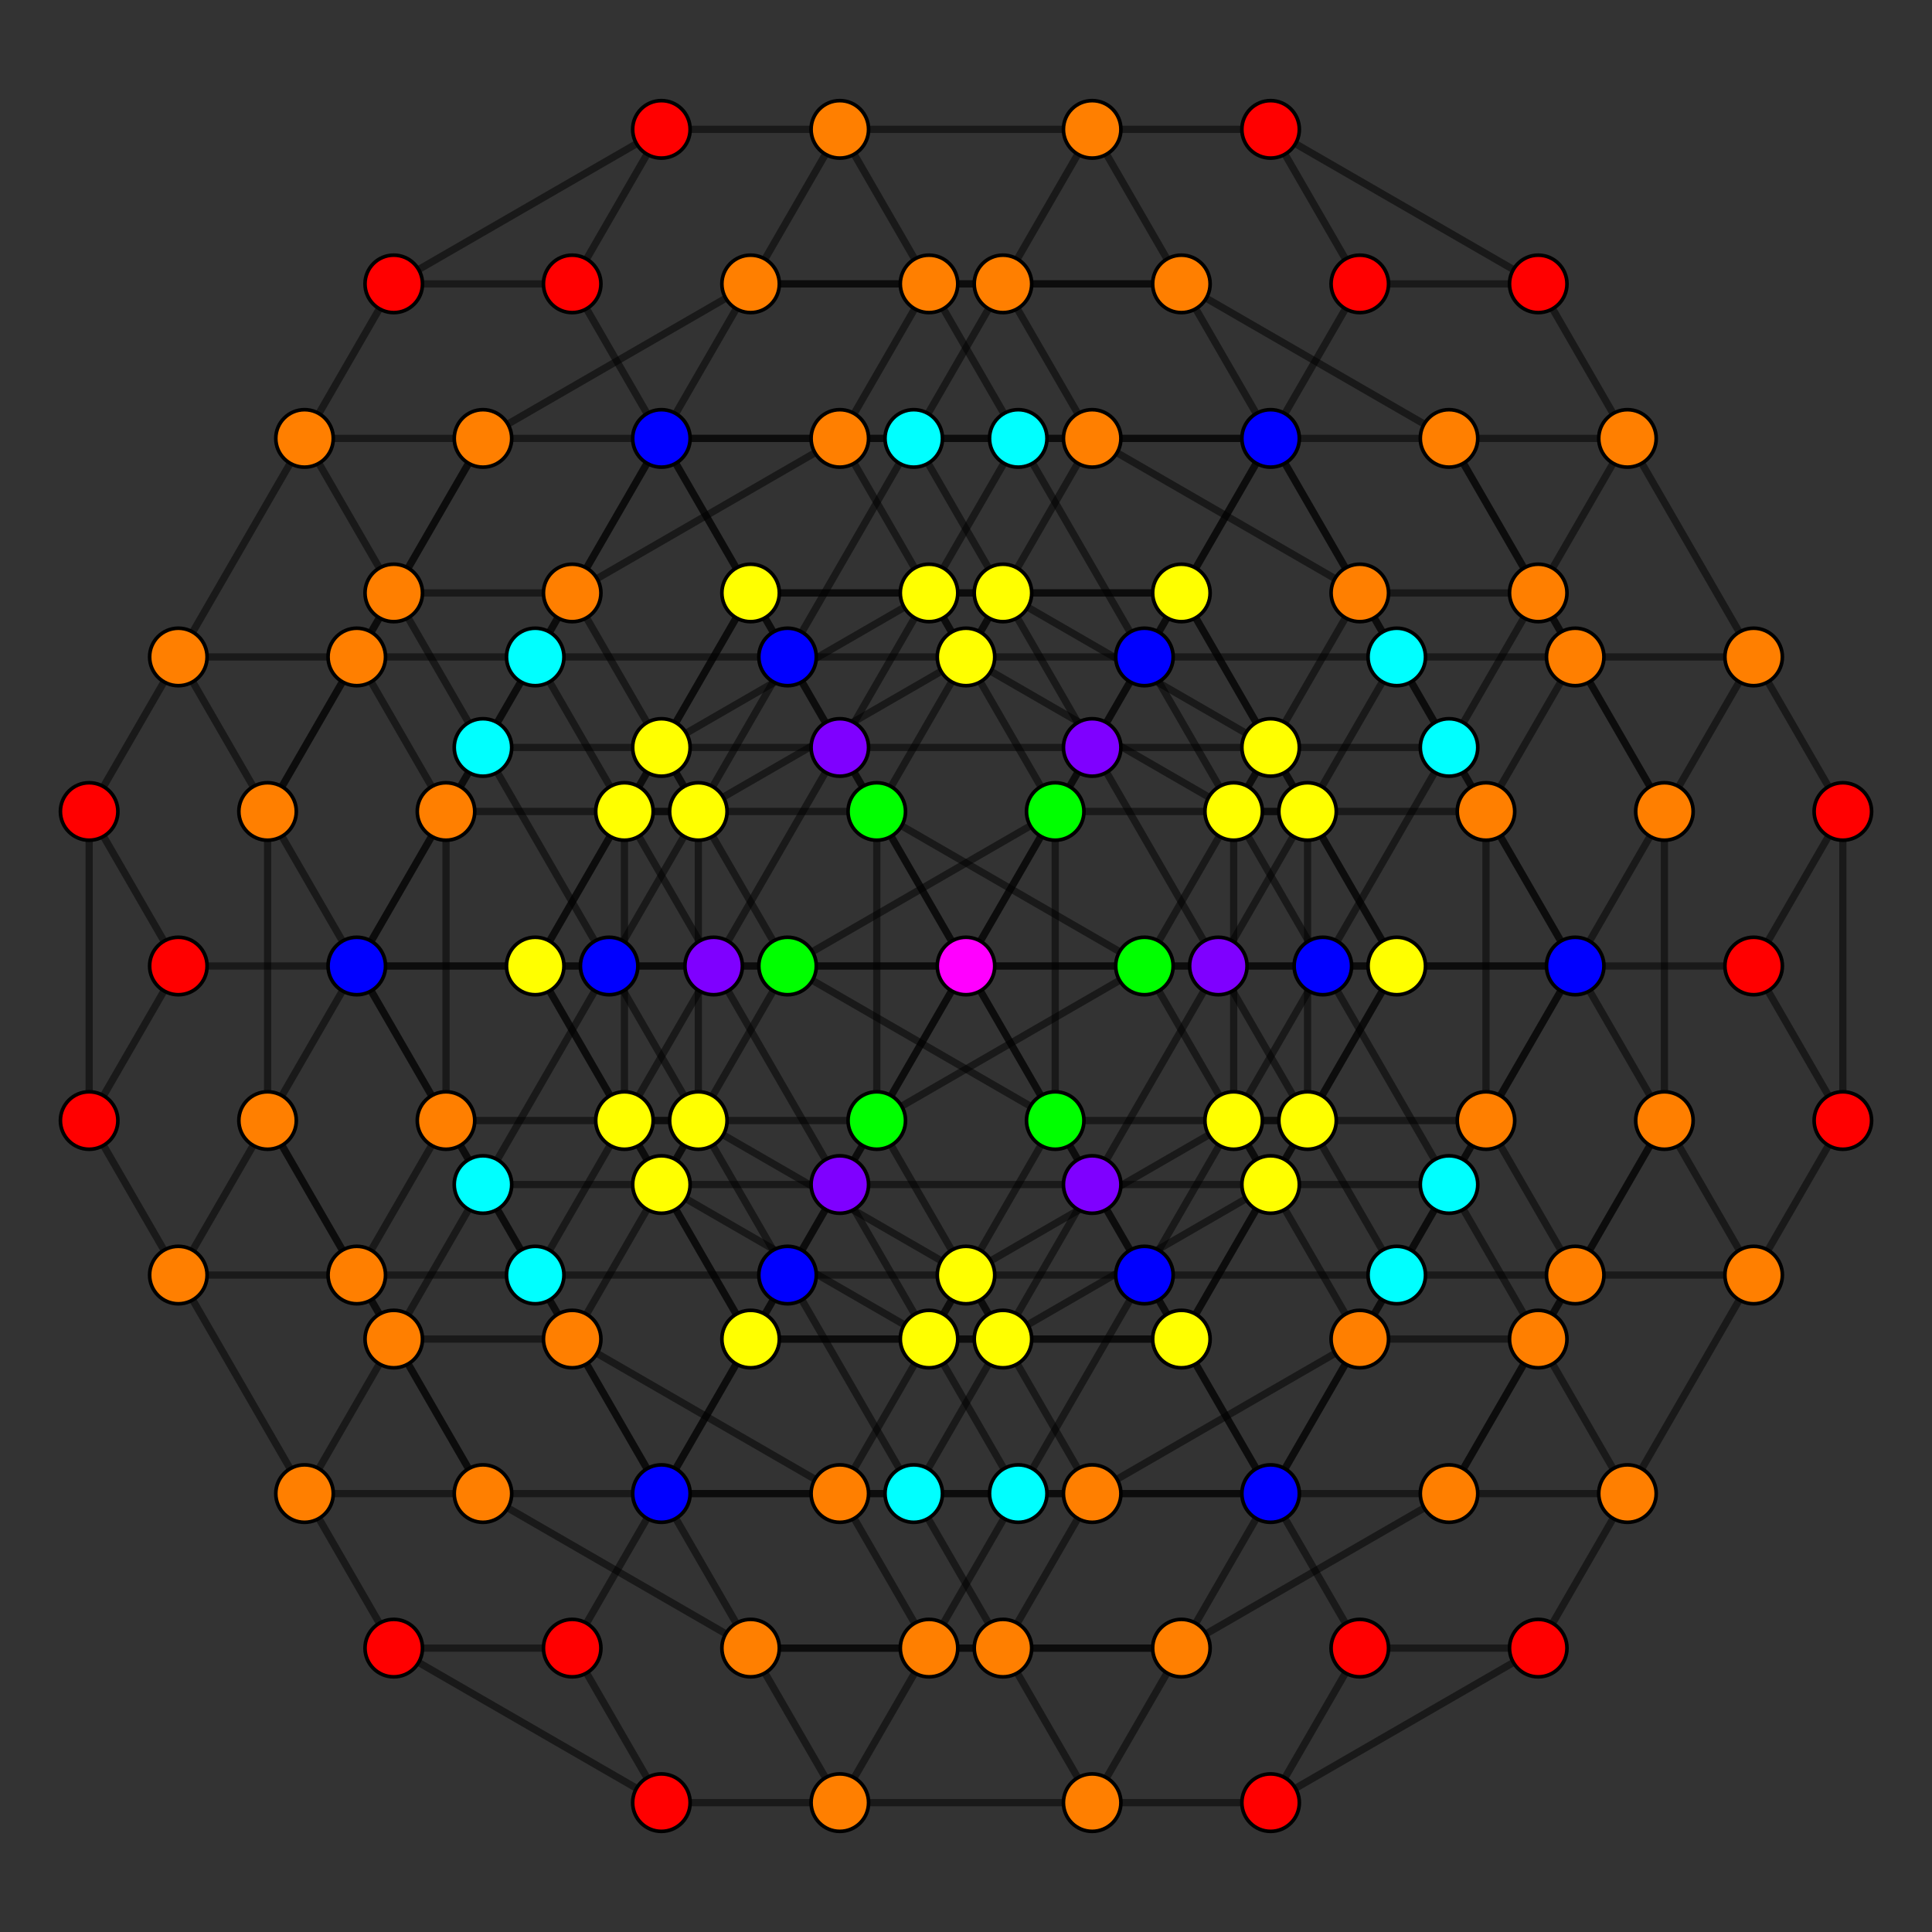 <?xml version="1.0" encoding="UTF-8" standalone="no"?>
<svg
xmlns="http://www.w3.org/2000/svg"
version="1.0"
width="1600" height="1600"
id="8-cube_t056_B3.svg">
<rect width="100%" height="100%" fill="#333333" stroke="none"/>
<g style="stroke:#000000;stroke-width:6.0;stroke-opacity:0.50;">
<line x1="1526.171" y1="672.028" x2="1526.171" y2="672.028"/>
<line x1="1526.171" y1="672.028" x2="1452.286" y2="544.056"/>
<line x1="1526.171" y1="672.028" x2="1452.286" y2="800.000"/>
<line x1="1526.171" y1="672.028" x2="1526.171" y2="927.972"/>
<line x1="1126.143" y1="1364.896" x2="1126.143" y2="1364.896"/>
<line x1="1126.143" y1="1364.896" x2="1052.258" y2="1236.924"/>
<line x1="1126.143" y1="1364.896" x2="1052.258" y2="1492.868"/>
<line x1="1126.143" y1="1364.896" x2="1273.912" y2="1364.896"/>
<line x1="726.115" y1="672.028" x2="726.115" y2="672.028"/>
<line x1="726.115" y1="672.028" x2="652.231" y2="544.056"/>
<line x1="726.115" y1="672.028" x2="947.769" y2="800.000"/>
<line x1="726.115" y1="672.028" x2="726.115" y2="927.972"/>
<line x1="326.087" y1="1364.896" x2="326.087" y2="1364.896"/>
<line x1="326.087" y1="1364.896" x2="252.203" y2="1236.924"/>
<line x1="326.087" y1="1364.896" x2="547.742" y2="1492.868"/>
<line x1="326.087" y1="1364.896" x2="473.857" y2="1364.896"/>
<line x1="1273.912" y1="235.104" x2="1273.912" y2="235.104"/>
<line x1="1273.912" y1="235.104" x2="1347.797" y2="363.076"/>
<line x1="1273.912" y1="235.104" x2="1052.258" y2="107.132"/>
<line x1="1273.912" y1="235.104" x2="1126.143" y2="235.104"/>
<line x1="873.885" y1="927.972" x2="873.885" y2="927.972"/>
<line x1="873.885" y1="927.972" x2="947.769" y2="1055.944"/>
<line x1="873.885" y1="927.972" x2="652.231" y2="800.000"/>
<line x1="873.885" y1="927.972" x2="873.885" y2="672.028"/>
<line x1="473.857" y1="235.104" x2="473.857" y2="235.104"/>
<line x1="473.857" y1="235.104" x2="547.742" y2="363.076"/>
<line x1="473.857" y1="235.104" x2="547.742" y2="107.132"/>
<line x1="473.857" y1="235.104" x2="326.088" y2="235.104"/>
<line x1="73.829" y1="927.972" x2="73.829" y2="927.972"/>
<line x1="73.829" y1="927.972" x2="147.714" y2="1055.944"/>
<line x1="73.829" y1="927.972" x2="147.714" y2="800.000"/>
<line x1="73.829" y1="927.972" x2="73.829" y2="672.028"/>
<line x1="1452.286" y1="544.056" x2="1347.797" y2="363.076"/>
<line x1="1452.286" y1="544.056" x2="1452.286" y2="544.056"/>
<line x1="1452.286" y1="544.056" x2="1304.517" y2="544.056"/>
<line x1="1452.286" y1="544.056" x2="1378.401" y2="672.028"/>
<line x1="1052.258" y1="1236.924" x2="947.769" y2="1055.944"/>
<line x1="1052.258" y1="1236.924" x2="1052.258" y2="1236.924"/>
<line x1="1052.258" y1="1236.924" x2="904.489" y2="1236.924"/>
<line x1="1052.258" y1="1236.924" x2="1126.143" y2="1108.952"/>
<line x1="652.231" y1="544.056" x2="547.742" y2="363.076"/>
<line x1="652.231" y1="544.056" x2="652.231" y2="544.056"/>
<line x1="652.231" y1="544.056" x2="800.000" y2="544.056"/>
<line x1="652.231" y1="544.056" x2="578.346" y2="672.028"/>
<line x1="252.203" y1="1236.924" x2="147.714" y2="1055.944"/>
<line x1="252.203" y1="1236.924" x2="252.203" y2="1236.924"/>
<line x1="252.203" y1="1236.924" x2="399.972" y2="1236.924"/>
<line x1="252.203" y1="1236.924" x2="326.088" y2="1108.952"/>
<line x1="1347.797" y1="363.076" x2="1347.797" y2="363.076"/>
<line x1="1347.797" y1="363.076" x2="1200.028" y2="363.076"/>
<line x1="1347.797" y1="363.076" x2="1273.912" y2="491.048"/>
<line x1="947.769" y1="1055.944" x2="947.769" y2="1055.944"/>
<line x1="947.769" y1="1055.944" x2="800.000" y2="1055.944"/>
<line x1="947.769" y1="1055.944" x2="1021.654" y2="927.972"/>
<line x1="547.742" y1="363.076" x2="547.742" y2="363.076"/>
<line x1="547.742" y1="363.076" x2="695.511" y2="363.076"/>
<line x1="547.742" y1="363.076" x2="473.857" y2="491.048"/>
<line x1="147.714" y1="1055.944" x2="147.714" y2="1055.944"/>
<line x1="147.714" y1="1055.944" x2="295.483" y2="1055.944"/>
<line x1="147.714" y1="1055.944" x2="221.599" y2="927.972"/>
<line x1="1452.286" y1="800.000" x2="1452.286" y2="800.000"/>
<line x1="1452.286" y1="800.000" x2="1304.516" y2="800.000"/>
<line x1="1452.286" y1="800.000" x2="1526.171" y2="927.972"/>
<line x1="1052.258" y1="1492.868" x2="1052.258" y2="1492.868"/>
<line x1="1052.258" y1="1492.868" x2="904.489" y2="1492.868"/>
<line x1="1052.258" y1="1492.868" x2="1273.912" y2="1364.896"/>
<line x1="947.769" y1="800.000" x2="947.769" y2="800.000"/>
<line x1="947.769" y1="800.000" x2="1095.539" y2="800.000"/>
<line x1="947.769" y1="800.000" x2="726.115" y2="927.972"/>
<line x1="547.742" y1="1492.868" x2="547.742" y2="1492.868"/>
<line x1="547.742" y1="1492.868" x2="695.511" y2="1492.868"/>
<line x1="547.742" y1="1492.868" x2="473.857" y2="1364.896"/>
<line x1="1052.258" y1="107.132" x2="1052.258" y2="107.132"/>
<line x1="1052.258" y1="107.132" x2="904.489" y2="107.132"/>
<line x1="1052.258" y1="107.132" x2="1126.143" y2="235.104"/>
<line x1="652.231" y1="800.000" x2="652.231" y2="800.000"/>
<line x1="652.231" y1="800.000" x2="504.461" y2="800.000"/>
<line x1="652.231" y1="800.000" x2="873.885" y2="672.028"/>
<line x1="547.742" y1="107.132" x2="547.742" y2="107.132"/>
<line x1="547.742" y1="107.132" x2="695.511" y2="107.132"/>
<line x1="547.742" y1="107.132" x2="326.088" y2="235.104"/>
<line x1="147.714" y1="800.000" x2="147.714" y2="800.000"/>
<line x1="147.714" y1="800.000" x2="295.483" y2="800.000"/>
<line x1="147.714" y1="800.000" x2="73.829" y2="672.028"/>
<line x1="1304.517" y1="544.056" x2="1200.028" y2="363.076"/>
<line x1="1304.517" y1="544.056" x2="1304.517" y2="544.056"/>
<line x1="1304.517" y1="544.056" x2="1230.632" y2="672.028"/>
<line x1="1304.517" y1="544.056" x2="1156.747" y2="544.056"/>
<line x1="1304.517" y1="544.056" x2="1378.401" y2="672.028"/>
<line x1="904.489" y1="1236.924" x2="800.000" y2="1055.944"/>
<line x1="904.489" y1="1236.924" x2="904.489" y2="1236.924"/>
<line x1="904.489" y1="1236.924" x2="830.604" y2="1364.896"/>
<line x1="904.489" y1="1236.924" x2="756.719" y2="1236.924"/>
<line x1="904.489" y1="1236.924" x2="1126.143" y2="1108.952"/>
<line x1="800.000" y1="544.056" x2="695.511" y2="363.076"/>
<line x1="800.000" y1="544.056" x2="800.000" y2="544.056"/>
<line x1="800.000" y1="544.056" x2="1021.654" y2="672.028"/>
<line x1="800.000" y1="544.056" x2="947.769" y2="544.056"/>
<line x1="800.000" y1="544.056" x2="578.346" y2="672.028"/>
<line x1="399.972" y1="1236.924" x2="295.483" y2="1055.944"/>
<line x1="399.972" y1="1236.924" x2="399.972" y2="1236.924"/>
<line x1="399.972" y1="1236.924" x2="621.626" y2="1364.896"/>
<line x1="399.972" y1="1236.924" x2="547.742" y2="1236.924"/>
<line x1="399.972" y1="1236.924" x2="326.088" y2="1108.952"/>
<line x1="1200.028" y1="363.076" x2="1200.028" y2="363.076"/>
<line x1="1200.028" y1="363.076" x2="978.374" y2="235.104"/>
<line x1="1200.028" y1="363.076" x2="1052.258" y2="363.076"/>
<line x1="1200.028" y1="363.076" x2="1273.912" y2="491.048"/>
<line x1="800.000" y1="1055.944" x2="800.000" y2="1055.944"/>
<line x1="800.000" y1="1055.944" x2="578.346" y2="927.972"/>
<line x1="800.000" y1="1055.944" x2="652.231" y2="1055.944"/>
<line x1="800.000" y1="1055.944" x2="1021.654" y2="927.972"/>
<line x1="695.511" y1="363.076" x2="695.511" y2="363.076"/>
<line x1="695.511" y1="363.076" x2="769.396" y2="235.104"/>
<line x1="695.511" y1="363.076" x2="843.281" y2="363.076"/>
<line x1="695.511" y1="363.076" x2="473.857" y2="491.048"/>
<line x1="295.483" y1="1055.944" x2="295.483" y2="1055.944"/>
<line x1="295.483" y1="1055.944" x2="369.368" y2="927.972"/>
<line x1="295.483" y1="1055.944" x2="443.253" y2="1055.944"/>
<line x1="295.483" y1="1055.944" x2="221.599" y2="927.972"/>
<line x1="1304.516" y1="800.000" x2="1095.539" y2="800.000"/>
<line x1="1304.516" y1="800.000" x2="1304.516" y2="800.000"/>
<line x1="1304.516" y1="800.000" x2="1230.632" y2="672.028"/>
<line x1="1304.516" y1="800.000" x2="1230.632" y2="927.972"/>
<line x1="904.489" y1="1492.868" x2="695.511" y2="1492.868"/>
<line x1="904.489" y1="1492.868" x2="904.489" y2="1492.868"/>
<line x1="904.489" y1="1492.868" x2="830.604" y2="1364.896"/>
<line x1="904.489" y1="1492.868" x2="978.374" y2="1364.896"/>
<line x1="1095.539" y1="800.000" x2="1095.539" y2="800.000"/>
<line x1="1095.539" y1="800.000" x2="1021.654" y2="672.028"/>
<line x1="1095.539" y1="800.000" x2="1021.654" y2="927.972"/>
<line x1="695.511" y1="1492.868" x2="695.511" y2="1492.868"/>
<line x1="695.511" y1="1492.868" x2="621.626" y2="1364.896"/>
<line x1="695.511" y1="1492.868" x2="769.396" y2="1364.896"/>
<line x1="904.489" y1="107.132" x2="695.511" y2="107.132"/>
<line x1="904.489" y1="107.132" x2="904.489" y2="107.132"/>
<line x1="904.489" y1="107.132" x2="978.374" y2="235.104"/>
<line x1="904.489" y1="107.132" x2="830.604" y2="235.104"/>
<line x1="504.461" y1="800.000" x2="295.483" y2="800.000"/>
<line x1="504.461" y1="800.000" x2="504.461" y2="800.000"/>
<line x1="504.461" y1="800.000" x2="578.346" y2="927.972"/>
<line x1="504.461" y1="800.000" x2="578.346" y2="672.028"/>
<line x1="695.511" y1="107.132" x2="695.511" y2="107.132"/>
<line x1="695.511" y1="107.132" x2="769.396" y2="235.104"/>
<line x1="695.511" y1="107.132" x2="621.626" y2="235.104"/>
<line x1="295.483" y1="800.000" x2="295.483" y2="800.000"/>
<line x1="295.483" y1="800.000" x2="369.368" y2="927.972"/>
<line x1="295.483" y1="800.000" x2="369.368" y2="672.028"/>
<line x1="1230.632" y1="672.028" x2="1021.654" y2="672.028"/>
<line x1="1230.632" y1="672.028" x2="1230.632" y2="672.028"/>
<line x1="1230.632" y1="672.028" x2="1156.747" y2="544.056"/>
<line x1="1230.632" y1="672.028" x2="1230.632" y2="927.972"/>
<line x1="830.604" y1="1364.896" x2="621.626" y2="1364.896"/>
<line x1="830.604" y1="1364.896" x2="830.604" y2="1364.896"/>
<line x1="830.604" y1="1364.896" x2="756.719" y2="1236.924"/>
<line x1="830.604" y1="1364.896" x2="978.374" y2="1364.896"/>
<line x1="1021.654" y1="672.028" x2="1021.654" y2="672.028"/>
<line x1="1021.654" y1="672.028" x2="947.769" y2="544.056"/>
<line x1="1021.654" y1="672.028" x2="1021.654" y2="927.972"/>
<line x1="621.626" y1="1364.896" x2="621.626" y2="1364.896"/>
<line x1="621.626" y1="1364.896" x2="547.742" y2="1236.924"/>
<line x1="621.626" y1="1364.896" x2="769.396" y2="1364.896"/>
<line x1="978.374" y1="235.104" x2="769.396" y2="235.104"/>
<line x1="978.374" y1="235.104" x2="978.374" y2="235.104"/>
<line x1="978.374" y1="235.104" x2="1052.258" y2="363.076"/>
<line x1="978.374" y1="235.104" x2="830.604" y2="235.104"/>
<line x1="578.346" y1="927.972" x2="369.368" y2="927.972"/>
<line x1="578.346" y1="927.972" x2="578.346" y2="927.972"/>
<line x1="578.346" y1="927.972" x2="652.231" y2="1055.944"/>
<line x1="578.346" y1="927.972" x2="578.346" y2="672.028"/>
<line x1="769.396" y1="235.104" x2="769.396" y2="235.104"/>
<line x1="769.396" y1="235.104" x2="843.281" y2="363.076"/>
<line x1="769.396" y1="235.104" x2="621.626" y2="235.104"/>
<line x1="369.368" y1="927.972" x2="369.368" y2="927.972"/>
<line x1="369.368" y1="927.972" x2="443.253" y2="1055.944"/>
<line x1="369.368" y1="927.972" x2="369.368" y2="672.028"/>
<line x1="1156.747" y1="544.056" x2="947.769" y2="544.056"/>
<line x1="1156.747" y1="544.056" x2="1052.258" y2="363.076"/>
<line x1="1156.747" y1="544.056" x2="1156.747" y2="544.056"/>
<line x1="1156.747" y1="544.056" x2="1082.862" y2="672.028"/>
<line x1="756.719" y1="1236.924" x2="547.742" y2="1236.924"/>
<line x1="756.719" y1="1236.924" x2="652.231" y2="1055.944"/>
<line x1="756.719" y1="1236.924" x2="756.719" y2="1236.924"/>
<line x1="756.719" y1="1236.924" x2="830.604" y2="1108.952"/>
<line x1="947.769" y1="544.056" x2="843.281" y2="363.076"/>
<line x1="947.769" y1="544.056" x2="947.769" y2="544.056"/>
<line x1="947.769" y1="544.056" x2="873.885" y2="672.028"/>
<line x1="547.742" y1="1236.924" x2="443.253" y2="1055.944"/>
<line x1="547.742" y1="1236.924" x2="547.742" y2="1236.924"/>
<line x1="547.742" y1="1236.924" x2="621.626" y2="1108.952"/>
<line x1="1052.258" y1="363.076" x2="843.281" y2="363.076"/>
<line x1="1052.258" y1="363.076" x2="1052.258" y2="363.076"/>
<line x1="1052.258" y1="363.076" x2="978.374" y2="491.048"/>
<line x1="652.231" y1="1055.944" x2="443.253" y2="1055.944"/>
<line x1="652.231" y1="1055.944" x2="652.231" y2="1055.944"/>
<line x1="652.231" y1="1055.944" x2="726.115" y2="927.972"/>
<line x1="843.281" y1="363.076" x2="843.281" y2="363.076"/>
<line x1="843.281" y1="363.076" x2="769.396" y2="491.048"/>
<line x1="443.253" y1="1055.944" x2="443.253" y2="1055.944"/>
<line x1="443.253" y1="1055.944" x2="517.138" y2="927.972"/>
<line x1="1526.171" y1="927.972" x2="1526.171" y2="927.972"/>
<line x1="1526.171" y1="927.972" x2="1452.286" y2="1055.944"/>
<line x1="1273.912" y1="1364.896" x2="1273.912" y2="1364.896"/>
<line x1="1273.912" y1="1364.896" x2="1347.797" y2="1236.924"/>
<line x1="726.115" y1="927.972" x2="726.115" y2="927.972"/>
<line x1="473.857" y1="1364.896" x2="473.857" y2="1364.896"/>
<line x1="473.857" y1="1364.896" x2="547.742" y2="1236.924"/>
<line x1="1126.143" y1="235.104" x2="1126.143" y2="235.104"/>
<line x1="1126.143" y1="235.104" x2="1052.258" y2="363.076"/>
<line x1="873.885" y1="672.028" x2="873.885" y2="672.028"/>
<line x1="326.088" y1="235.104" x2="326.088" y2="235.104"/>
<line x1="326.088" y1="235.104" x2="252.203" y2="363.076"/>
<line x1="73.829" y1="672.028" x2="73.829" y2="672.028"/>
<line x1="73.829" y1="672.028" x2="147.714" y2="544.056"/>
<line x1="1378.401" y1="672.028" x2="1273.912" y2="491.048"/>
<line x1="1378.401" y1="672.028" x2="1378.401" y2="672.028"/>
<line x1="1378.401" y1="672.028" x2="1378.401" y2="927.972"/>
<line x1="1378.401" y1="672.028" x2="1304.516" y2="800.000"/>
<line x1="1126.143" y1="1108.952" x2="1021.654" y2="927.972"/>
<line x1="1126.143" y1="1108.952" x2="1126.143" y2="1108.952"/>
<line x1="1126.143" y1="1108.952" x2="1273.912" y2="1108.952"/>
<line x1="1126.143" y1="1108.952" x2="1200.028" y2="980.980"/>
<line x1="578.346" y1="672.028" x2="473.857" y2="491.048"/>
<line x1="578.346" y1="672.028" x2="578.346" y2="672.028"/>
<line x1="326.088" y1="1108.952" x2="221.599" y2="927.972"/>
<line x1="326.088" y1="1108.952" x2="326.088" y2="1108.952"/>
<line x1="326.088" y1="1108.952" x2="473.857" y2="1108.952"/>
<line x1="326.088" y1="1108.952" x2="399.972" y2="980.980"/>
<line x1="1273.912" y1="491.048" x2="1273.912" y2="491.048"/>
<line x1="1273.912" y1="491.048" x2="1126.143" y2="491.048"/>
<line x1="1273.912" y1="491.048" x2="1200.028" y2="619.020"/>
<line x1="1021.654" y1="927.972" x2="1021.654" y2="927.972"/>
<line x1="473.857" y1="491.048" x2="473.857" y2="491.048"/>
<line x1="473.857" y1="491.048" x2="326.088" y2="491.048"/>
<line x1="473.857" y1="491.048" x2="399.972" y2="619.020"/>
<line x1="221.599" y1="927.972" x2="221.599" y2="927.972"/>
<line x1="221.599" y1="927.972" x2="221.599" y2="672.028"/>
<line x1="221.599" y1="927.972" x2="295.483" y2="800.000"/>
<line x1="1230.632" y1="927.972" x2="1021.654" y2="927.972"/>
<line x1="1230.632" y1="927.972" x2="1230.632" y2="927.972"/>
<line x1="1230.632" y1="927.972" x2="1304.516" y2="1055.944"/>
<line x1="1230.632" y1="927.972" x2="1156.747" y2="1055.944"/>
<line x1="978.374" y1="1364.896" x2="769.396" y2="1364.896"/>
<line x1="978.374" y1="1364.896" x2="978.374" y2="1364.896"/>
<line x1="978.374" y1="1364.896" x2="1200.028" y2="1236.924"/>
<line x1="978.374" y1="1364.896" x2="1052.258" y2="1236.924"/>
<line x1="769.396" y1="1364.896" x2="769.396" y2="1364.896"/>
<line x1="769.396" y1="1364.896" x2="695.511" y2="1236.924"/>
<line x1="769.396" y1="1364.896" x2="843.281" y2="1236.924"/>
<line x1="830.604" y1="235.104" x2="621.626" y2="235.104"/>
<line x1="830.604" y1="235.104" x2="830.604" y2="235.104"/>
<line x1="830.604" y1="235.104" x2="904.489" y2="363.076"/>
<line x1="830.604" y1="235.104" x2="756.719" y2="363.076"/>
<line x1="578.346" y1="672.028" x2="369.368" y2="672.028"/>
<line x1="621.626" y1="235.104" x2="621.626" y2="235.104"/>
<line x1="621.626" y1="235.104" x2="399.972" y2="363.076"/>
<line x1="621.626" y1="235.104" x2="547.742" y2="363.076"/>
<line x1="369.368" y1="672.028" x2="369.368" y2="672.028"/>
<line x1="369.368" y1="672.028" x2="295.483" y2="544.056"/>
<line x1="369.368" y1="672.028" x2="443.253" y2="544.056"/>
<line x1="1082.862" y1="672.028" x2="873.885" y2="672.028"/>
<line x1="1082.862" y1="672.028" x2="978.374" y2="491.048"/>
<line x1="1082.862" y1="672.028" x2="1082.862" y2="672.028"/>
<line x1="1082.862" y1="672.028" x2="1156.747" y2="800.000"/>
<line x1="1082.862" y1="672.028" x2="1082.862" y2="927.972"/>
<line x1="1082.862" y1="672.028" x2="1008.978" y2="800.000"/>
<line x1="830.604" y1="1108.952" x2="621.626" y2="1108.952"/>
<line x1="830.604" y1="1108.952" x2="726.115" y2="927.972"/>
<line x1="830.604" y1="1108.952" x2="830.604" y2="1108.952"/>
<line x1="830.604" y1="1108.952" x2="1052.258" y2="980.980"/>
<line x1="830.604" y1="1108.952" x2="978.374" y2="1108.952"/>
<line x1="830.604" y1="1108.952" x2="904.489" y2="980.980"/>
<line x1="873.885" y1="672.028" x2="769.396" y2="491.048"/>
<line x1="873.885" y1="672.028" x2="800.000" y2="800.000"/>
<line x1="621.626" y1="1108.952" x2="517.138" y2="927.972"/>
<line x1="621.626" y1="1108.952" x2="621.626" y2="1108.952"/>
<line x1="621.626" y1="1108.952" x2="547.742" y2="980.980"/>
<line x1="621.626" y1="1108.952" x2="769.396" y2="1108.952"/>
<line x1="621.626" y1="1108.952" x2="695.511" y2="980.980"/>
<line x1="978.374" y1="491.048" x2="769.396" y2="491.048"/>
<line x1="978.374" y1="491.048" x2="978.374" y2="491.048"/>
<line x1="978.374" y1="491.048" x2="1052.258" y2="619.020"/>
<line x1="978.374" y1="491.048" x2="830.604" y2="491.048"/>
<line x1="978.374" y1="491.048" x2="904.489" y2="619.020"/>
<line x1="726.115" y1="927.972" x2="517.138" y2="927.972"/>
<line x1="726.115" y1="927.972" x2="800.000" y2="800.000"/>
<line x1="769.396" y1="491.048" x2="769.396" y2="491.048"/>
<line x1="769.396" y1="491.048" x2="547.742" y2="619.020"/>
<line x1="769.396" y1="491.048" x2="621.626" y2="491.048"/>
<line x1="769.396" y1="491.048" x2="695.511" y2="619.020"/>
<line x1="517.138" y1="927.972" x2="517.138" y2="927.972"/>
<line x1="517.138" y1="927.972" x2="443.253" y2="800.000"/>
<line x1="517.138" y1="927.972" x2="517.138" y2="672.028"/>
<line x1="517.138" y1="927.972" x2="591.022" y2="800.000"/>
<line x1="1452.286" y1="1055.944" x2="1347.797" y2="1236.924"/>
<line x1="1452.286" y1="1055.944" x2="1452.286" y2="1055.944"/>
<line x1="1452.286" y1="1055.944" x2="1378.401" y2="927.972"/>
<line x1="1452.286" y1="1055.944" x2="1304.516" y2="1055.944"/>
<line x1="1347.797" y1="1236.924" x2="1347.797" y2="1236.924"/>
<line x1="1347.797" y1="1236.924" x2="1273.912" y2="1108.952"/>
<line x1="1347.797" y1="1236.924" x2="1200.028" y2="1236.924"/>
<line x1="652.231" y1="1055.944" x2="547.742" y2="1236.924"/>
<line x1="547.742" y1="1236.924" x2="473.857" y2="1108.952"/>
<line x1="547.742" y1="1236.924" x2="695.511" y2="1236.924"/>
<line x1="1052.258" y1="363.076" x2="947.769" y2="544.056"/>
<line x1="1052.258" y1="363.076" x2="1126.143" y2="491.048"/>
<line x1="1052.258" y1="363.076" x2="904.489" y2="363.076"/>
<line x1="252.203" y1="363.076" x2="147.714" y2="544.056"/>
<line x1="252.203" y1="363.076" x2="252.203" y2="363.076"/>
<line x1="252.203" y1="363.076" x2="326.088" y2="491.048"/>
<line x1="252.203" y1="363.076" x2="399.972" y2="363.076"/>
<line x1="147.714" y1="544.056" x2="147.714" y2="544.056"/>
<line x1="147.714" y1="544.056" x2="221.599" y2="672.028"/>
<line x1="147.714" y1="544.056" x2="295.483" y2="544.056"/>
<line x1="1378.401" y1="927.972" x2="1273.912" y2="1108.952"/>
<line x1="1378.401" y1="927.972" x2="1378.401" y2="927.972"/>
<line x1="1378.401" y1="927.972" x2="1304.516" y2="800.000"/>
<line x1="1378.401" y1="927.972" x2="1304.516" y2="1055.944"/>
<line x1="1273.912" y1="1108.952" x2="1273.912" y2="1108.952"/>
<line x1="1273.912" y1="1108.952" x2="1200.028" y2="980.980"/>
<line x1="1273.912" y1="1108.952" x2="1200.028" y2="1236.924"/>
<line x1="578.346" y1="927.972" x2="473.857" y2="1108.952"/>
<line x1="473.857" y1="1108.952" x2="473.857" y2="1108.952"/>
<line x1="473.857" y1="1108.952" x2="399.972" y2="980.980"/>
<line x1="473.857" y1="1108.952" x2="695.511" y2="1236.924"/>
<line x1="1126.143" y1="491.048" x2="1021.654" y2="672.028"/>
<line x1="1126.143" y1="491.048" x2="1126.143" y2="491.048"/>
<line x1="1126.143" y1="491.048" x2="1200.028" y2="619.020"/>
<line x1="1126.143" y1="491.048" x2="904.489" y2="363.076"/>
<line x1="326.088" y1="491.048" x2="221.599" y2="672.028"/>
<line x1="326.088" y1="491.048" x2="326.088" y2="491.048"/>
<line x1="326.088" y1="491.048" x2="399.972" y2="619.020"/>
<line x1="326.088" y1="491.048" x2="399.972" y2="363.076"/>
<line x1="221.599" y1="672.028" x2="221.599" y2="672.028"/>
<line x1="221.599" y1="672.028" x2="295.483" y2="800.000"/>
<line x1="221.599" y1="672.028" x2="295.483" y2="544.056"/>
<line x1="1304.516" y1="800.000" x2="1200.028" y2="980.980"/>
<line x1="1304.516" y1="800.000" x2="1200.028" y2="619.020"/>
<line x1="1304.516" y1="800.000" x2="1156.747" y2="800.000"/>
<line x1="1200.028" y1="980.980" x2="1095.539" y2="800.000"/>
<line x1="1200.028" y1="980.980" x2="1200.028" y2="980.980"/>
<line x1="1200.028" y1="980.980" x2="1052.258" y2="980.980"/>
<line x1="504.461" y1="800.000" x2="399.972" y2="980.980"/>
<line x1="504.461" y1="800.000" x2="399.972" y2="619.020"/>
<line x1="399.972" y1="980.980" x2="295.483" y2="800.000"/>
<line x1="399.972" y1="980.980" x2="399.972" y2="980.980"/>
<line x1="399.972" y1="980.980" x2="547.742" y2="980.980"/>
<line x1="1200.028" y1="619.020" x2="1095.539" y2="800.000"/>
<line x1="1200.028" y1="619.020" x2="1200.028" y2="619.020"/>
<line x1="1200.028" y1="619.020" x2="1052.258" y2="619.020"/>
<line x1="399.972" y1="619.020" x2="295.483" y2="800.000"/>
<line x1="399.972" y1="619.020" x2="399.972" y2="619.020"/>
<line x1="399.972" y1="619.020" x2="547.742" y2="619.020"/>
<line x1="295.483" y1="800.000" x2="443.253" y2="800.000"/>
<line x1="1304.516" y1="1055.944" x2="1200.028" y2="1236.924"/>
<line x1="1304.516" y1="1055.944" x2="1304.516" y2="1055.944"/>
<line x1="1304.516" y1="1055.944" x2="1156.747" y2="1055.944"/>
<line x1="1200.028" y1="1236.924" x2="1200.028" y2="1236.924"/>
<line x1="1200.028" y1="1236.924" x2="1052.258" y2="1236.924"/>
<line x1="800.000" y1="1055.944" x2="695.511" y2="1236.924"/>
<line x1="695.511" y1="1236.924" x2="695.511" y2="1236.924"/>
<line x1="695.511" y1="1236.924" x2="843.281" y2="1236.924"/>
<line x1="904.489" y1="363.076" x2="800.000" y2="544.056"/>
<line x1="904.489" y1="363.076" x2="904.489" y2="363.076"/>
<line x1="904.489" y1="363.076" x2="756.719" y2="363.076"/>
<line x1="399.972" y1="363.076" x2="295.483" y2="544.056"/>
<line x1="399.972" y1="363.076" x2="399.972" y2="363.076"/>
<line x1="399.972" y1="363.076" x2="547.742" y2="363.076"/>
<line x1="295.483" y1="544.056" x2="295.483" y2="544.056"/>
<line x1="295.483" y1="544.056" x2="443.253" y2="544.056"/>
<line x1="1156.747" y1="800.000" x2="1052.258" y2="980.980"/>
<line x1="1156.747" y1="800.000" x2="1052.258" y2="619.020"/>
<line x1="1156.747" y1="800.000" x2="1156.747" y2="800.000"/>
<line x1="1156.747" y1="800.000" x2="1082.862" y2="927.972"/>
<line x1="1156.747" y1="800.000" x2="1008.978" y2="800.000"/>
<line x1="1052.258" y1="980.980" x2="947.769" y2="800.000"/>
<line x1="1052.258" y1="980.980" x2="1052.258" y2="980.980"/>
<line x1="1052.258" y1="980.980" x2="978.374" y2="1108.952"/>
<line x1="1052.258" y1="980.980" x2="904.489" y2="980.980"/>
<line x1="652.231" y1="800.000" x2="547.742" y2="980.980"/>
<line x1="652.231" y1="800.000" x2="547.742" y2="619.020"/>
<line x1="652.231" y1="800.000" x2="800.000" y2="800.000"/>
<line x1="547.742" y1="980.980" x2="443.253" y2="800.000"/>
<line x1="547.742" y1="980.980" x2="547.742" y2="980.980"/>
<line x1="547.742" y1="980.980" x2="769.396" y2="1108.952"/>
<line x1="547.742" y1="980.980" x2="695.511" y2="980.980"/>
<line x1="1052.258" y1="619.020" x2="947.769" y2="800.000"/>
<line x1="1052.258" y1="619.020" x2="1052.258" y2="619.020"/>
<line x1="1052.258" y1="619.020" x2="830.604" y2="491.048"/>
<line x1="1052.258" y1="619.020" x2="904.489" y2="619.020"/>
<line x1="947.769" y1="800.000" x2="800.000" y2="800.000"/>
<line x1="547.742" y1="619.020" x2="443.253" y2="800.000"/>
<line x1="547.742" y1="619.020" x2="547.742" y2="619.020"/>
<line x1="547.742" y1="619.020" x2="621.626" y2="491.048"/>
<line x1="547.742" y1="619.020" x2="695.511" y2="619.020"/>
<line x1="443.253" y1="800.000" x2="443.253" y2="800.000"/>
<line x1="443.253" y1="800.000" x2="517.138" y2="672.028"/>
<line x1="443.253" y1="800.000" x2="591.022" y2="800.000"/>
<line x1="1156.747" y1="1055.944" x2="1052.258" y2="1236.924"/>
<line x1="1156.747" y1="1055.944" x2="947.769" y2="1055.944"/>
<line x1="1156.747" y1="1055.944" x2="1156.747" y2="1055.944"/>
<line x1="1156.747" y1="1055.944" x2="1082.862" y2="927.972"/>
<line x1="1052.258" y1="1236.924" x2="843.281" y2="1236.924"/>
<line x1="1052.258" y1="1236.924" x2="978.374" y2="1108.952"/>
<line x1="947.769" y1="1055.944" x2="843.281" y2="1236.924"/>
<line x1="843.281" y1="1236.924" x2="843.281" y2="1236.924"/>
<line x1="843.281" y1="1236.924" x2="769.396" y2="1108.952"/>
<line x1="756.719" y1="363.076" x2="652.231" y2="544.056"/>
<line x1="756.719" y1="363.076" x2="547.742" y2="363.076"/>
<line x1="756.719" y1="363.076" x2="756.719" y2="363.076"/>
<line x1="756.719" y1="363.076" x2="830.604" y2="491.048"/>
<line x1="652.231" y1="544.056" x2="443.253" y2="544.056"/>
<line x1="547.742" y1="363.076" x2="443.253" y2="544.056"/>
<line x1="547.742" y1="363.076" x2="621.626" y2="491.048"/>
<line x1="443.253" y1="544.056" x2="443.253" y2="544.056"/>
<line x1="443.253" y1="544.056" x2="517.138" y2="672.028"/>
<line x1="1082.862" y1="927.972" x2="978.374" y2="1108.952"/>
<line x1="1082.862" y1="927.972" x2="873.885" y2="927.972"/>
<line x1="1082.862" y1="927.972" x2="1082.862" y2="927.972"/>
<line x1="1082.862" y1="927.972" x2="1008.978" y2="800.000"/>
<line x1="978.374" y1="1108.952" x2="769.396" y2="1108.952"/>
<line x1="978.374" y1="1108.952" x2="978.374" y2="1108.952"/>
<line x1="978.374" y1="1108.952" x2="904.489" y2="980.980"/>
<line x1="873.885" y1="927.972" x2="769.396" y2="1108.952"/>
<line x1="873.885" y1="927.972" x2="800.000" y2="800.000"/>
<line x1="769.396" y1="1108.952" x2="769.396" y2="1108.952"/>
<line x1="769.396" y1="1108.952" x2="695.511" y2="980.980"/>
<line x1="830.604" y1="491.048" x2="726.115" y2="672.028"/>
<line x1="830.604" y1="491.048" x2="621.626" y2="491.048"/>
<line x1="830.604" y1="491.048" x2="830.604" y2="491.048"/>
<line x1="830.604" y1="491.048" x2="904.489" y2="619.020"/>
<line x1="726.115" y1="672.028" x2="517.138" y2="672.028"/>
<line x1="726.115" y1="672.028" x2="800.000" y2="800.000"/>
<line x1="621.626" y1="491.048" x2="517.138" y2="672.028"/>
<line x1="621.626" y1="491.048" x2="621.626" y2="491.048"/>
<line x1="621.626" y1="491.048" x2="695.511" y2="619.020"/>
<line x1="517.138" y1="672.028" x2="517.138" y2="672.028"/>
<line x1="517.138" y1="672.028" x2="591.022" y2="800.000"/>
<line x1="1008.978" y1="800.000" x2="904.489" y2="980.980"/>
<line x1="1008.978" y1="800.000" x2="800.000" y2="800.000"/>
<line x1="1008.978" y1="800.000" x2="904.489" y2="619.020"/>
<line x1="1008.978" y1="800.000" x2="1008.978" y2="800.000"/>
<line x1="904.489" y1="980.980" x2="695.511" y2="980.980"/>
<line x1="904.489" y1="980.980" x2="800.000" y2="800.000"/>
<line x1="904.489" y1="980.980" x2="904.489" y2="980.980"/>
<line x1="800.000" y1="800.000" x2="695.511" y2="980.980"/>
<line x1="800.000" y1="800.000" x2="695.511" y2="619.020"/>
<line x1="800.000" y1="800.000" x2="800.000" y2="800.000"/>
<line x1="695.511" y1="980.980" x2="591.022" y2="800.000"/>
<line x1="695.511" y1="980.980" x2="695.511" y2="980.980"/>
<line x1="904.489" y1="619.020" x2="800.000" y2="800.000"/>
<line x1="904.489" y1="619.020" x2="695.511" y2="619.020"/>
<line x1="904.489" y1="619.020" x2="904.489" y2="619.020"/>
<line x1="800.000" y1="800.000" x2="591.022" y2="800.000"/>
<line x1="695.511" y1="619.020" x2="591.022" y2="800.000"/>
<line x1="695.511" y1="619.020" x2="695.511" y2="619.020"/>
<line x1="591.022" y1="800.000" x2="591.022" y2="800.000"/>
</g>
<g style="stroke:#000000;stroke-width:3.0;fill:#ff0000">
<circle cx="1526.171" cy="672.028" r="23.8"/>
<circle cx="1126.143" cy="1364.896" r="23.8"/>
<circle cx="326.087" cy="1364.896" r="23.8"/>
<circle cx="1273.912" cy="235.104" r="23.8"/>
<circle cx="473.857" cy="235.104" r="23.8"/>
<circle cx="73.829" cy="927.972" r="23.8"/>
<circle cx="1452.286" cy="800.000" r="23.8"/>
<circle cx="1052.258" cy="1492.868" r="23.8"/>
<circle cx="547.742" cy="1492.868" r="23.8"/>
<circle cx="1052.258" cy="107.132" r="23.8"/>
<circle cx="547.742" cy="107.132" r="23.8"/>
<circle cx="147.714" cy="800.000" r="23.8"/>
<circle cx="1526.171" cy="927.972" r="23.8"/>
<circle cx="1273.912" cy="1364.896" r="23.8"/>
<circle cx="473.857" cy="1364.896" r="23.8"/>
<circle cx="1126.143" cy="235.104" r="23.8"/>
<circle cx="326.088" cy="235.104" r="23.8"/>
<circle cx="73.829" cy="672.028" r="23.8"/>
</g>
<g style="stroke:#000000;stroke-width:3.0;fill:#ff7f00">
<circle cx="1452.286" cy="544.056" r="23.8"/>
<circle cx="252.203" cy="1236.924" r="23.8"/>
<circle cx="1347.797" cy="363.076" r="23.8"/>
<circle cx="147.714" cy="1055.944" r="23.8"/>
<circle cx="1304.517" cy="544.056" r="23.8"/>
<circle cx="904.489" cy="1236.924" r="23.8"/>
<circle cx="399.972" cy="1236.924" r="23.8"/>
<circle cx="1200.028" cy="363.076" r="23.8"/>
<circle cx="695.511" cy="363.076" r="23.8"/>
<circle cx="295.483" cy="1055.944" r="23.8"/>
<circle cx="904.489" cy="1492.868" r="23.8"/>
<circle cx="695.511" cy="1492.868" r="23.8"/>
<circle cx="904.489" cy="107.132" r="23.8"/>
<circle cx="695.511" cy="107.132" r="23.8"/>
<circle cx="1230.632" cy="672.028" r="23.8"/>
<circle cx="830.604" cy="1364.896" r="23.8"/>
<circle cx="621.626" cy="1364.896" r="23.8"/>
<circle cx="978.374" cy="235.104" r="23.8"/>
<circle cx="769.396" cy="235.104" r="23.8"/>
<circle cx="369.368" cy="927.972" r="23.8"/>
<circle cx="1378.401" cy="672.028" r="23.8"/>
<circle cx="1126.143" cy="1108.952" r="23.8"/>
<circle cx="326.088" cy="1108.952" r="23.8"/>
<circle cx="1273.912" cy="491.048" r="23.8"/>
<circle cx="473.857" cy="491.048" r="23.8"/>
<circle cx="221.599" cy="927.972" r="23.8"/>
<circle cx="1230.632" cy="927.972" r="23.8"/>
<circle cx="978.374" cy="1364.896" r="23.8"/>
<circle cx="769.396" cy="1364.896" r="23.8"/>
<circle cx="830.604" cy="235.104" r="23.8"/>
<circle cx="621.626" cy="235.104" r="23.8"/>
<circle cx="369.368" cy="672.028" r="23.8"/>
<circle cx="1452.286" cy="1055.944" r="23.8"/>
<circle cx="1347.797" cy="1236.924" r="23.8"/>
<circle cx="252.203" cy="363.076" r="23.8"/>
<circle cx="147.714" cy="544.056" r="23.8"/>
<circle cx="1378.401" cy="927.972" r="23.8"/>
<circle cx="1273.912" cy="1108.952" r="23.8"/>
<circle cx="473.857" cy="1108.952" r="23.8"/>
<circle cx="1126.143" cy="491.048" r="23.8"/>
<circle cx="326.088" cy="491.048" r="23.8"/>
<circle cx="221.599" cy="672.028" r="23.8"/>
<circle cx="1304.516" cy="1055.944" r="23.8"/>
<circle cx="1200.028" cy="1236.924" r="23.8"/>
<circle cx="695.511" cy="1236.924" r="23.8"/>
<circle cx="904.489" cy="363.076" r="23.8"/>
<circle cx="399.972" cy="363.076" r="23.8"/>
<circle cx="295.483" cy="544.056" r="23.8"/>
</g>
<g style="stroke:#000000;stroke-width:3.0;fill:#ffff00">
<circle cx="800.000" cy="544.056" r="23.8"/>
<circle cx="800.000" cy="1055.944" r="23.8"/>
<circle cx="1021.654" cy="672.028" r="23.8"/>
<circle cx="578.346" cy="927.972" r="23.8"/>
<circle cx="578.346" cy="672.028" r="23.8"/>
<circle cx="1021.654" cy="927.972" r="23.8"/>
<circle cx="1082.862" cy="672.028" r="23.8"/>
<circle cx="830.604" cy="1108.952" r="23.8"/>
<circle cx="621.626" cy="1108.952" r="23.8"/>
<circle cx="978.374" cy="491.048" r="23.8"/>
<circle cx="769.396" cy="491.048" r="23.8"/>
<circle cx="517.138" cy="927.972" r="23.8"/>
<circle cx="1156.747" cy="800.000" r="23.8"/>
<circle cx="1052.258" cy="980.980" r="23.8"/>
<circle cx="547.742" cy="980.980" r="23.8"/>
<circle cx="1052.258" cy="619.020" r="23.8"/>
<circle cx="547.742" cy="619.020" r="23.8"/>
<circle cx="443.253" cy="800.000" r="23.8"/>
<circle cx="1082.862" cy="927.972" r="23.8"/>
<circle cx="978.374" cy="1108.952" r="23.8"/>
<circle cx="769.396" cy="1108.952" r="23.8"/>
<circle cx="830.604" cy="491.048" r="23.8"/>
<circle cx="621.626" cy="491.048" r="23.8"/>
<circle cx="517.138" cy="672.028" r="23.8"/>
</g>
<g style="stroke:#000000;stroke-width:3.0;fill:#00ff00">
<circle cx="726.115" cy="672.028" r="23.8"/>
<circle cx="873.885" cy="927.972" r="23.8"/>
<circle cx="947.769" cy="800.000" r="23.8"/>
<circle cx="652.231" cy="800.000" r="23.8"/>
<circle cx="726.115" cy="927.972" r="23.8"/>
<circle cx="873.885" cy="672.028" r="23.8"/>
</g>
<g style="stroke:#000000;stroke-width:3.0;fill:#00ffff">
<circle cx="1156.747" cy="544.056" r="23.8"/>
<circle cx="756.719" cy="1236.924" r="23.8"/>
<circle cx="843.281" cy="363.076" r="23.8"/>
<circle cx="443.253" cy="1055.944" r="23.8"/>
<circle cx="1200.028" cy="980.980" r="23.8"/>
<circle cx="399.972" cy="980.980" r="23.8"/>
<circle cx="1200.028" cy="619.020" r="23.8"/>
<circle cx="399.972" cy="619.020" r="23.8"/>
<circle cx="1156.747" cy="1055.944" r="23.8"/>
<circle cx="843.281" cy="1236.924" r="23.8"/>
<circle cx="756.719" cy="363.076" r="23.8"/>
<circle cx="443.253" cy="544.056" r="23.8"/>
</g>
<g style="stroke:#000000;stroke-width:3.0;fill:#0000ff">
<circle cx="1052.258" cy="1236.924" r="23.8"/>
<circle cx="652.231" cy="544.056" r="23.8"/>
<circle cx="947.769" cy="1055.944" r="23.8"/>
<circle cx="547.742" cy="363.076" r="23.8"/>
<circle cx="1304.516" cy="800.000" r="23.8"/>
<circle cx="1095.539" cy="800.000" r="23.8"/>
<circle cx="504.461" cy="800.000" r="23.8"/>
<circle cx="295.483" cy="800.000" r="23.8"/>
<circle cx="947.769" cy="544.056" r="23.8"/>
<circle cx="547.742" cy="1236.924" r="23.8"/>
<circle cx="1052.258" cy="363.076" r="23.8"/>
<circle cx="652.231" cy="1055.944" r="23.8"/>
</g>
<g style="stroke:#000000;stroke-width:3.0;fill:#7f00ff">
<circle cx="1008.978" cy="800.000" r="23.8"/>
<circle cx="904.489" cy="980.980" r="23.8"/>
<circle cx="695.511" cy="980.980" r="23.8"/>
<circle cx="904.489" cy="619.020" r="23.8"/>
<circle cx="695.511" cy="619.020" r="23.8"/>
<circle cx="591.022" cy="800.000" r="23.8"/>
</g>
<g style="stroke:#000000;stroke-width:3.0;fill:#ff00ff">
<circle cx="800.000" cy="800.000" r="23.8"/>
</g>
</svg>
